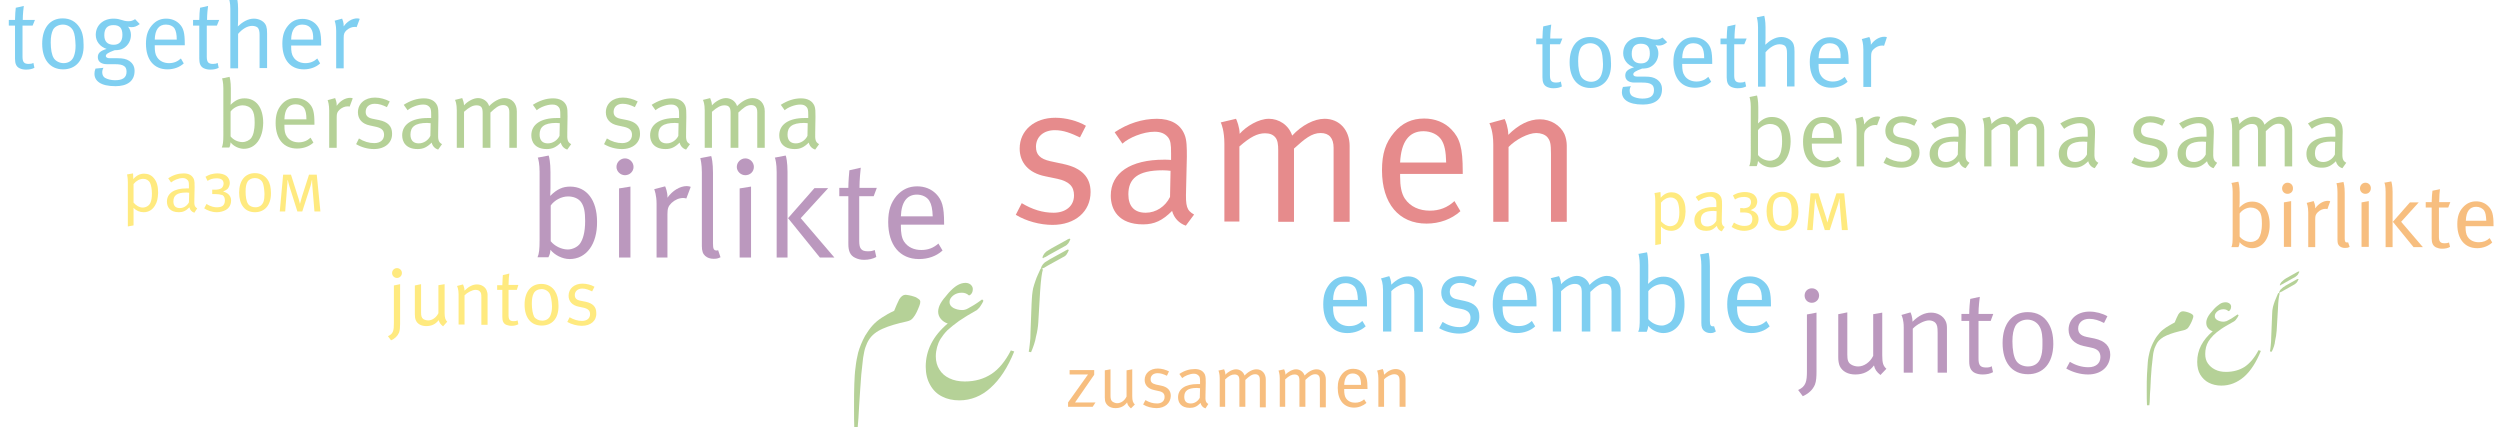 <svg xmlns="http://www.w3.org/2000/svg" xmlns:xlink="http://www.w3.org/1999/xlink" id="Layer_1" x="0px" y="0px" viewBox="0 0 966 165" style="enable-background:new 0 0 966 165;" xml:space="preserve"><style type="text/css">	.st0{opacity:0.5;}	.st1{fill:#FFD500;}	.st2{fill:#EF7D00;}	.st3{fill:#009FE3;}	.st4{fill:#6BA330;}	.st5{fill:#77327D;}	.st6{fill:#CD1719;}</style><g>	<g>		<g class="st0">			<g>				<g>					<path class="st1" d="M650.1,86.6c-1,1.7-2.5,2.6-4.4,2.6c-1.5,0-2.9-0.6-3.9-1.7v6.8l-2.2,0.4V77.7c0-1.9-0.3-2.9-0.3-3.1      l2.3-0.4c0,0.1,0.1,0.8,0.1,2.2c1.2-1.4,2.6-2.1,4.2-2.1c1.5,0,2.9,0.6,3.8,1.8c1.1,1.3,1.6,3.1,1.6,5.6      C651.2,84,650.9,85.3,650.1,86.6z M648.2,77.9c-0.5-1-1.5-1.6-2.6-1.6c-1.4,0-2.7,0.7-3.8,2v7.2c1.1,1.2,2.3,1.9,3.5,1.9      c1.3,0,2.5-0.7,3-1.8c0.4-0.9,0.6-2,0.6-3.6C648.9,80.3,648.6,78.7,648.2,77.9z"></path>					<path class="st1" d="M665.3,89.4c-1-0.3-1.7-1.1-1.9-2.1c-1.4,1.4-2.5,1.9-4.1,1.9c-3.5,0-4.6-2.1-4.6-4.1      c0-3.2,2.8-5.1,7.5-5.1c0.3,0,0.5,0,1,0v-1c0-1.3-0.1-1.8-0.5-2.2c-0.5-0.5-1-0.8-1.9-0.8c-1.6,0-3.6,0.9-4.5,1.7l-1.1-1.6      c1.9-1.3,3.9-1.9,6-1.9c2,0,3.3,0.8,3.9,2.2c0.3,0.8,0.3,1.9,0.3,3.1l-0.1,4.7c-0.1,2.3,0.1,2.9,1.1,3.5L665.3,89.4z       M662.1,81.5c-3.6,0-4.9,1.2-4.9,3.4c0,1.7,0.8,2.6,2.5,2.6c1.5,0,2.8-0.9,3.5-2.2l0.1-3.7C662.9,81.6,662.4,81.5,662.1,81.5z"></path>					<path class="st1" d="M673.4,80.5c0.8,0,1.9-0.2,2.4-0.6c0.4-0.3,0.8-1,0.8-1.8c0-0.8-0.4-1.3-0.7-1.5c-0.5-0.4-1.4-0.5-2-0.5      c-0.7,0-1.5,0.1-2.1,0.3c-0.5,0.2-1,0.4-1.4,0.7l-0.8-1.6c0.6-0.4,1.2-0.6,1.9-0.9c0.8-0.2,1.7-0.4,2.7-0.4      c1.3,0,2.5,0.3,3.4,0.9c0.9,0.7,1.4,1.7,1.4,2.8c0,0.7-0.3,1.5-0.7,2.1c-0.4,0.5-1.2,0.9-1.9,1.2c0.8,0.2,1.6,0.6,2.1,1.1      c0.5,0.5,1,1.2,1,2.4c0,2.1-1.3,3.2-2,3.6c-1,0.6-2.4,0.9-3.5,0.9c-2,0-3.7-0.7-4.9-1.5l0.9-1.7c1.8,1.2,3.3,1.3,4,1.3      c1.3,0,2-0.3,2.4-0.7c0.3-0.3,0.7-0.9,0.7-1.9c0-0.9-0.2-1.6-0.9-2.1c-0.7-0.4-1.5-0.5-2.3-0.5h-1.5v-1.7H673.4z"></path>					<path class="st1" d="M688.7,89.2c-3.9,0-6.1-2.9-6.1-7.6c0-4.6,2.3-7.5,6.1-7.5c2.4,0,3.9,1.1,4.9,2.5c0.9,1.3,1.3,3,1.3,5.3      C694.9,86.7,692.3,89.2,688.7,89.2z M691.6,77.8c-0.6-1.3-1.9-1.8-3-1.8c-1.3,0-2.4,0.6-2.9,1.5c-0.5,0.9-0.7,2-0.7,3.7      c0,2,0.3,3.8,0.9,4.7c0.5,0.9,1.7,1.4,2.9,1.4c1.5,0,2.6-0.8,3.1-2.1c0.3-0.9,0.4-1.7,0.4-3.1      C692.3,80.1,692.1,78.8,691.6,77.8z"></path>					<path class="st1" d="M702.6,74.6l2.6,8.2c0.2,0.6,0.7,2.1,0.9,3.2c0.1-0.5,0.6-2.3,0.8-2.9l2.7-8.4h3l1.4,14.2h-2.3l-0.8-9.7      c-0.1-0.7-0.1-2.2-0.1-2.4h-0.1c-0.1,0.8-0.4,1.8-0.5,2.2l-3.2,9.9h-1.9l-3.1-9.8c-0.2-0.6-0.5-1.9-0.6-2.3h-0.1      c0,1.4-0.1,1.7-0.1,1.8l-0.8,10.3h-2.1l1.3-14.2H702.6z"></path>				</g>				<g>					<path class="st2" d="M422.2,157.2h-9.5v-1.7l7.7-10.8h-7.1V143h9.5v1.8l-7.4,10.7h7.9L422.2,157.2z"></path>					<path class="st2" d="M437,157.8c-0.9-0.8-1.3-1.3-1.5-2.3c-1.1,1.5-2.6,2.2-4.5,2.2c-1.8,0-3.1-0.8-3.7-2      c-0.3-0.5-0.4-1.3-0.4-2.1v-10.5l2.2-0.4v10.2c0,1.3,0.2,1.9,0.9,2.4c0.5,0.3,1.1,0.5,1.7,0.5c1.4,0,2.9-1,3.6-2.6v-10.1      l2.2-0.4v10.4c0,1.8,0.3,2.5,1,3.2L437,157.8z"></path>					<path class="st2" d="M446.9,157.7c-1.8,0-3.8-0.5-5.2-1.4l0.9-1.7c1.5,0.9,2.9,1.3,4.5,1.3c1.7,0,2.9-0.9,2.9-2.5      c0-1.3-0.7-2-2.3-2.3l-1.8-0.4c-2.3-0.5-3.6-1.9-3.6-3.9c0-2.6,2.1-4.4,5.1-4.4c1.5,0,3.1,0.5,4.3,1.1l-0.8,1.7      c-1.3-0.6-2.3-1-3.6-1c-1.6,0-2.7,0.9-2.7,2.3c0,1.1,0.5,1.7,2.1,2.1l1.9,0.4c2.6,0.5,3.8,1.9,3.8,4      C452.3,155.8,450.1,157.7,446.9,157.7z"></path>					<path class="st2" d="M465.8,157.8c-1-0.3-1.7-1.1-1.9-2.1c-1.4,1.4-2.5,1.9-4.1,1.9c-3.5,0-4.6-2.1-4.6-4.1      c0-3.2,2.8-5.1,7.5-5.1c0.3,0,0.5,0,1,0v-1c0-1.3-0.1-1.8-0.5-2.2c-0.5-0.5-1-0.8-1.9-0.8c-1.6,0-3.6,0.9-4.5,1.7l-1.1-1.6      c1.9-1.3,3.9-1.9,6-1.9c2,0,3.3,0.8,3.9,2.2c0.3,0.8,0.3,1.9,0.3,3.1l-0.1,4.7c-0.1,2.3,0.1,2.9,1.1,3.5L465.8,157.8z       M462.5,149.9c-3.6,0-4.9,1.2-4.9,3.4c0,1.7,0.8,2.6,2.5,2.6c1.5,0,2.8-0.9,3.5-2.2l0.1-3.7C463.4,150,462.9,149.9,462.5,149.9      z"></path>					<path class="st2" d="M486.8,157.2v-10.5c0-1.4-0.6-2.1-1.8-2.1c-1.3,0-2.3,0.8-3.8,2.2v10.4h-2.3v-10.1c0-0.9-0.1-1.4-0.4-1.8      c-0.3-0.4-0.8-0.6-1.5-0.6c-1.1,0-2.1,0.5-3.6,1.9v10.6h-2.1v-11c0-1.8-0.4-2.8-0.5-3l2.2-0.5c0.1,0.2,0.5,1.2,0.5,2.1      c0.9-1.1,2.7-2.1,4.1-2.1c1.4,0,2.8,0.9,3.3,2.4c1.4-1.5,3.1-2.4,4.6-2.4c2.1,0,3.6,1.6,3.6,3.9v10.8H486.8z"></path>					<path class="st2" d="M510,157.2v-10.5c0-1.4-0.6-2.1-1.8-2.1c-1.3,0-2.3,0.8-3.8,2.2v10.4h-2.3v-10.1c0-0.9-0.1-1.4-0.4-1.8      c-0.3-0.4-0.8-0.6-1.5-0.6c-1.1,0-2.1,0.5-3.6,1.9v10.6h-2.1v-11c0-1.8-0.4-2.8-0.5-3l2.2-0.5c0.1,0.2,0.5,1.2,0.5,2.1      c0.9-1.1,2.7-2.1,4.1-2.1c1.4,0,2.8,0.9,3.3,2.4c1.4-1.5,3.1-2.4,4.6-2.4c2.1,0,3.6,1.6,3.6,3.9v10.8H510z"></path>					<path class="st2" d="M519.4,150.5v0.3c0,1.3,0.2,2.4,0.7,3.1c0.8,1.2,2.1,1.7,3.5,1.7c1.4,0,2.5-0.4,3.5-1.3l0.9,1.4      c-1.3,1.1-3,1.8-4.8,1.8c-3.9,0-6.3-2.9-6.3-7.6c0-2.4,0.5-3.9,1.7-5.4c1.1-1.3,2.5-2,4.3-2c1.5,0,2.9,0.5,3.9,1.5      c1.2,1.3,1.6,2.6,1.6,6v0.3H519.4z M525.3,145.6c-0.5-0.8-1.5-1.3-2.6-1.3c-2,0-3.2,1.5-3.3,4.4h6.5      C525.9,147.3,525.7,146.3,525.3,145.6z"></path>					<path class="st2" d="M540.8,157.2v-9.6c0-1.5-0.1-1.9-0.5-2.4c-0.3-0.4-0.9-0.6-1.6-0.6c-1.1,0-2.9,0.9-3.9,2v10.6h-2.2v-11      c0-1.8-0.4-2.8-0.5-3l2.2-0.6c0.1,0.2,0.5,1.2,0.5,2.2c1.5-1.5,3-2.2,4.5-2.2c1.5,0,2.9,0.8,3.5,2.1c0.2,0.5,0.3,1.1,0.3,1.7      v10.8H540.8z"></path>				</g>				<g>					<path class="st3" d="M515.1,118.3v0.5c0,2,0.3,3.5,1,4.6c1.2,1.8,3.1,2.6,5.2,2.6c2,0,3.7-0.6,5.1-2l1.3,2.1      c-1.9,1.7-4.4,2.6-7.1,2.6c-5.8,0-9.3-4.2-9.3-11.1c0-3.5,0.8-5.8,2.5-7.9c1.7-2,3.7-2.9,6.3-2.9c2.3,0,4.2,0.8,5.7,2.3      c1.8,1.8,2.4,3.8,2.4,8.8v0.5H515.1z M523.7,111.2c-0.7-1.1-2.2-1.8-3.8-1.8c-3,0-4.7,2.2-4.8,6.5h9.6      C524.6,113.6,524.3,112.2,523.7,111.2z"></path>					<path class="st3" d="M546.5,128.2v-14.2c0-2.2-0.2-2.8-0.8-3.5c-0.5-0.5-1.3-0.9-2.3-0.9c-1.7,0-4.3,1.3-5.8,2.9v15.6h-3.2      v-16.1c0-2.6-0.6-4.1-0.8-4.4l3.2-0.9c0.2,0.3,0.8,1.8,0.8,3.3c2.2-2.2,4.4-3.2,6.6-3.2c2.3,0,4.3,1.2,5.1,3.1      c0.3,0.8,0.5,1.6,0.5,2.4v15.9H546.5z"></path>					<path class="st3" d="M563.8,128.9c-2.6,0-5.5-0.8-7.7-2.1l1.3-2.4c2.1,1.3,4.3,2,6.6,2c2.6,0,4.2-1.4,4.2-3.6      c0-1.9-1.1-2.9-3.4-3.4l-2.6-0.5c-3.4-0.7-5.3-2.9-5.3-5.8c0-3.8,3.1-6.4,7.4-6.4c2.2,0,4.6,0.7,6.4,1.7l-1.2,2.4      c-1.8-0.9-3.4-1.5-5.3-1.5c-2.4,0-4,1.4-4,3.4c0,1.6,0.8,2.6,3,3l2.8,0.6c3.8,0.8,5.6,2.7,5.6,5.8      C571.8,126.1,568.6,128.9,563.8,128.9z"></path>					<path class="st3" d="M580.6,118.3v0.5c0,2,0.3,3.5,1,4.6c1.2,1.8,3.1,2.6,5.2,2.6c2,0,3.7-0.6,5.1-2l1.3,2.1      c-1.8,1.7-4.4,2.6-7.1,2.6c-5.8,0-9.3-4.2-9.3-11.1c0-3.5,0.8-5.8,2.5-7.9c1.7-2,3.7-2.9,6.3-2.9c2.3,0,4.2,0.8,5.7,2.3      c1.8,1.8,2.4,3.8,2.4,8.8v0.5H580.6z M589.2,111.2c-0.7-1.1-2.2-1.8-3.8-1.8c-3,0-4.7,2.2-4.8,6.5h9.6      C590.1,113.6,589.8,112.2,589.2,111.2z"></path>					<path class="st3" d="M622.7,128.2v-15.5c0-2-0.9-3.1-2.7-3.1c-1.9,0-3.4,1.2-5.5,3.2v15.3h-3.3v-14.9c0-1.3-0.1-2.1-0.6-2.7      c-0.5-0.6-1.2-0.8-2.1-0.8c-1.6,0-3.2,0.8-5.3,2.8v15.6H600V112c0-2.7-0.6-4.2-0.8-4.5l3.2-0.8c0.2,0.3,0.8,1.8,0.8,3.1      c1.4-1.6,4-3.2,6.1-3.2c2.1,0,4.1,1.3,4.9,3.5c2-2.1,4.6-3.5,6.7-3.5c3.1,0,5.3,2.4,5.3,5.7v15.8H622.7z"></path>					<path class="st3" d="M642.7,128.7c-2.2,0-4.6-1.2-5.8-2.8c-0.1,0.9-0.2,1.4-0.6,2.3h-3.3c0.5-1,0.6-2.4,0.6-5.2v-20.6      c0-2.4-0.4-4-0.5-4.3l3.3-0.6c0.1,0.3,0.5,2.1,0.5,5v4.9c0,0.9-0.1,2.1-0.1,2.3c2.1-2,3.8-2.8,6-2.8c5,0,8.1,4.1,8.1,10.6      C651,124.2,647.7,128.7,642.7,128.7z M646.2,111.6c-0.8-1.1-2.3-1.8-4-1.8c-2.1,0-4.1,1.2-5.3,2.7v10.8      c1.1,1.4,3.2,2.5,5.2,2.5c1.4,0,3-0.8,3.8-1.8c0.8-1.1,1.5-3.2,1.5-6.7C647.4,114.5,647,112.9,646.2,111.6z"></path>					<path class="st3" d="M660.9,128.7c-1,0-1.8-0.3-2.5-0.9c-0.7-0.6-1-1.5-1-3v-22.2c0-2.4-0.4-4-0.5-4.3l3.3-0.6      c0.1,0.3,0.5,2.1,0.5,5V124c0,1.6,0.3,2.1,1.2,2.1c0.1,0,0.3,0,0.4-0.1l0.7,2.1C662.1,128.6,661.8,128.7,660.9,128.7z"></path>					<path class="st3" d="M671.2,118.3v0.5c0,2,0.3,3.5,1,4.6c1.2,1.8,3.1,2.6,5.2,2.6c2,0,3.7-0.6,5.1-2l1.3,2.1      c-1.8,1.7-4.4,2.6-7.1,2.6c-5.8,0-9.3-4.2-9.3-11.1c0-3.5,0.8-5.8,2.5-7.9c1.7-2,3.7-2.9,6.3-2.9c2.3,0,4.2,0.8,5.7,2.3      c1.8,1.8,2.4,3.8,2.4,8.8v0.5H671.2z M679.8,111.2c-0.7-1.1-2.2-1.8-3.8-1.8c-3,0-4.7,2.2-4.8,6.5h9.6      C680.8,113.6,680.5,112.2,679.8,111.2z"></path>				</g>				<g>					<path class="st4" d="M330.1,165.5c-0.1-2-0.1-4.8-0.1-8.5c0-3.2,0-6,0.1-8.5c0.1-2.5,0.2-4.7,0.5-6.7c0.2-2,0.6-3.9,1-5.6      c0.6-2.1,1.5-4.3,2.7-6.5c0.9-1.5,1.9-2.9,2.9-4c1-1.1,2.2-2.1,3.6-3c1.4-0.9,2.9-1.8,4.7-2.6c0.7-1.8,1.4-3.3,2-4.5      c0.7-1.1,1.5-1.7,2.4-1.7c0.3,0,0.8,0.1,1.4,0.2c0.6,0.1,1.3,0.3,1.9,0.5c0.7,0.2,1.2,0.5,1.7,0.9c0.5,0.3,0.7,0.7,0.7,1.1      c0,0.4-0.1,1-0.4,1.7c-0.3,0.7-0.6,1.5-1,2.3c-0.4,0.8-0.8,1.5-1.3,2.1c-0.3,0.4-0.7,0.8-1.1,1c-0.4,0.2-0.9,0.4-1.4,0.5      c-3.7,0.8-6.8,1.7-9.3,2.8c-2.5,1.1-4.2,2.5-5.3,4.2c-0.6,0.9-1,1.9-1.4,3c-0.4,1.1-0.6,2.5-0.9,4.1c-0.2,1.6-0.4,3.8-0.7,6.4      c-0.3,3.6-0.5,7.4-0.8,11.6c-0.1,2-0.2,3.7-0.3,5.2c-0.1,1.5-0.2,2.8-0.3,3.8H330.1z"></path>					<path class="st4" d="M370.7,154.7c-2.5,0-4.8-0.5-6.7-1.5c-2-1-3.5-2.5-4.6-4.5c-1.1-1.9-1.7-4.3-1.7-7      c0-6.3,2.8-11.9,8.5-16.7c-1-0.3-1.9-0.9-2.6-1.7c-0.7-0.8-1.1-1.8-1.1-2.9c0-0.9,0.3-2,0.9-3.1c0.6-1.1,1.7-2.5,3.2-4.2      c1.1-1.2,2.2-2.2,3.2-2.8s2.1-1,3.2-1c0.8,0,1.5,0.2,2.1,0.7c0.5,0.5,0.8,1,0.8,1.7c0,1.1-0.4,1.9-1.2,2.4l-0.4,0      c-0.6-0.6-1.5-1-2.7-1c-1.3,0-2.4,0.4-3.3,1.1c-0.9,0.7-1.4,1.6-1.4,2.5c0,1,0.5,1.7,1.5,2.3c1,0.5,2.1,0.8,3.3,0.8      c0.3,0,0.7,0,1-0.1c0.4-0.1,0.8-0.2,1.3-0.5c0.5-0.3,1.2-0.7,2.1-1.2c0.9-0.5,2-1.3,3.4-2.3l0.5,0.5c-0.1,0.3-0.3,0.7-0.6,1.2      c-0.3,0.5-0.6,1-1,1.5c-0.4,0.4-0.7,0.7-0.9,0.9c-2.7,1.5-5,2.9-6.9,4.2c-1.8,1.3-3.3,2.5-4.5,3.6c-1.1,1.1-2,2.3-2.7,3.4      c-0.6,1-1,2-1.3,3.1c-0.3,1.1-0.5,2.3-0.5,3.6c0,2,0.5,3.7,1.4,5.1c0.9,1.5,2.2,2.6,3.9,3.4s3.6,1.2,5.9,1.2      c4,0,7.4-1,10.3-2.9c2.9-1.9,5.4-5,7.5-9.1l1.3,0.4c-2.5,6.2-5.6,10.9-9.2,14.1C379.3,153,375.2,154.7,370.7,154.7z"></path>					<path class="st4" d="M398.4,136.1l-0.9-0.2c0.1-0.6,0.3-1.6,0.4-2.9c0.2-1.3,0.3-3,0.3-5l0.4-10.5c0.1-1.3,0.1-2.4,0.2-3.3      s0.2-1.9,0.4-2.8c0.2-0.9,0.6-2,1-3.2s1.1-2.6,1.9-4.4l0.9,0.3c-0.4,1.1-0.8,3.9-1.1,8.5l-0.7,11.9c-0.1,1.8-0.4,3.7-0.9,5.6      C400,132,399.3,134,398.4,136.1z"></path>					<path class="st4" d="M402.5,104l-0.3-0.2c0.1-0.6,0.4-1.2,0.8-1.7c0.4-0.5,0.9-0.9,1.5-1.2c0.5-0.3,1-0.6,1.3-0.8l5.8-3.2      c0.2-0.1,0.4-0.3,0.6-0.3c0.2-0.1,0.3-0.2,0.4-0.2l0.4,0.2c-0.2,0.6-0.5,1.1-0.8,1.6s-0.8,0.9-1.5,1.2l-5.8,3.2      c-0.7,0.4-1.2,0.7-1.5,0.9C402.9,103.6,402.7,103.8,402.5,104z M403.1,99.8l-0.3-0.2c0.1-0.6,0.4-1.2,0.8-1.7      c0.4-0.5,0.9-0.9,1.5-1.2c0.5-0.3,1-0.6,1.3-0.8l5.8-3.2c0.2-0.1,0.4-0.3,0.6-0.3c0.2-0.1,0.3-0.2,0.4-0.2l0.4,0.2      c-0.2,0.6-0.5,1.1-0.8,1.6c-0.3,0.4-0.8,0.9-1.5,1.2l-5.8,3.2c-0.7,0.4-1.2,0.7-1.5,0.9C403.5,99.4,403.2,99.6,403.1,99.8z"></path>				</g>				<g>					<path class="st5" d="M701.3,148.6c-0.9,2.1-2.5,3.5-4.7,4.5l-1.8-2.4c3.1-1.4,3.4-3.5,3.4-7.4v-21.8l3.7-0.7v22.8      C701.9,145.5,701.8,147.3,701.3,148.6z M700.1,117c-1.6,0-2.8-1.2-2.8-2.8s1.2-2.8,2.8-2.8c1.6,0,2.8,1.2,2.8,2.8      S701.6,117,700.1,117z"></path>					<path class="st5" d="M726.6,144.9c-1.5-1.2-2.1-2.1-2.5-3.7c-1.7,2.3-4.1,3.5-7.2,3.5c-2.9,0-5-1.2-6-3.2      c-0.4-0.9-0.6-2.1-0.6-3.4v-16.7l3.5-0.7v16.3c0,2.1,0.3,3.1,1.4,3.8c0.7,0.5,1.8,0.8,2.8,0.8c2.2,0,4.6-1.6,5.8-4.1v-16.1      l3.5-0.6v16.6c0,2.9,0.4,4,1.6,5.1L726.6,144.9z"></path>					<path class="st5" d="M748.7,144v-15.4c0-2.4-0.2-3-0.8-3.8c-0.5-0.6-1.5-1-2.5-1c-1.8,0-4.7,1.5-6.3,3.2V144h-3.5v-17.5      c0-2.9-0.7-4.5-0.9-4.8l3.5-1c0.2,0.3,0.8,1.9,0.8,3.6c2.4-2.4,4.7-3.5,7.2-3.5c2.5,0,4.7,1.3,5.6,3.3c0.4,0.8,0.5,1.7,0.5,2.6      V144H748.7z"></path>					<path class="st5" d="M769.2,124h-4.7v14.6c0,2.5,0.7,3.4,2.9,3.4c1,0,1.6-0.1,2.2-0.5l0.5,2.3c-1.1,0.6-2.4,0.9-4,0.9      c-1.2,0-2.1-0.2-3-0.6c-1.6-0.8-2.2-2.2-2.2-4.5V124h-3v-2.7h3c0-2,0.3-5,0.4-5.8l3.7-0.8c-0.1,0.7-0.5,3.9-0.5,6.6h5.7      L769.2,124z"></path>					<path class="st5" d="M783.6,144.6c-6.3,0-9.8-4.6-9.8-12.1c0-7.4,3.7-11.9,9.7-11.9c3.8,0,6.3,1.7,7.8,4      c1.4,2.1,2.1,4.7,2.1,8.4C793.3,140.6,789.3,144.6,783.6,144.6z M788.2,126.4c-1-2-3-2.9-4.8-2.9c-2,0-3.9,1-4.7,2.5      c-0.7,1.4-1.1,3.2-1.1,5.9c0,3.2,0.5,6,1.4,7.4c0.8,1.4,2.6,2.3,4.6,2.3c2.4,0,4.2-1.2,4.9-3.4c0.5-1.4,0.7-2.7,0.7-4.9      C789.3,130.1,789,127.9,788.2,126.4z"></path>					<path class="st5" d="M806.8,144.7c-2.9,0-6-0.9-8.4-2.3l1.4-2.6c2.3,1.4,4.7,2.1,7.2,2.1c2.8,0,4.6-1.5,4.6-3.9      c0-2.1-1.1-3.2-3.7-3.7l-2.8-0.6c-3.7-0.8-5.8-3.1-5.8-6.3c0-4.1,3.3-7,8.1-7c2.4,0,5,0.7,6.9,1.8l-1.3,2.6      c-2-1-3.7-1.6-5.7-1.6c-2.6,0-4.3,1.5-4.3,3.7c0,1.7,0.9,2.8,3.3,3.3l3,0.6c4.1,0.9,6.1,3,6.1,6.3      C815.3,141.7,811.9,144.7,806.8,144.7z"></path>				</g>				<g>					<path class="st5" d="M220.1,100.1c-2.8,0-5.9-1.6-7.4-3.6c-0.1,1.1-0.2,1.8-0.8,2.9h-4.2c0.6-1.3,0.8-3.1,0.8-6.7V66.4      c0-3.1-0.5-5.1-0.7-5.5l4.2-0.8c0.2,0.4,0.7,2.7,0.7,6.4v6.2c0,1.2-0.1,2.6-0.1,3c2.6-2.6,4.8-3.6,7.7-3.6      c6.4,0,10.4,5.2,10.4,13.6C230.8,94.3,226.6,100.1,220.1,100.1z M224.6,78.2c-1-1.5-3-2.3-5.1-2.3c-2.6,0-5.3,1.5-6.7,3.5v13.8      c1.4,1.8,4.1,3.2,6.6,3.2c1.8,0,3.9-1,4.8-2.4c1-1.5,1.9-4.1,1.9-8.6C226.1,81.9,225.7,79.8,224.6,78.2z"></path>					<path class="st5" d="M241.5,67.7c-1.8,0-3.3-1.5-3.3-3.2c0-1.8,1.5-3.3,3.3-3.3s3.3,1.5,3.3,3.3S243.3,67.7,241.5,67.7z       M239.2,99.5V72.8l4.4-0.7v27.4H239.2z"></path>					<path class="st5" d="M265.2,76.7c-0.3-0.1-0.8-0.2-1.2-0.2c-1.6,0-3.2,0.7-4.5,1.9c-1.2,1.2-1.6,2-1.6,4.3v16.8h-4.2V78.8      c0-3.5-0.8-5.3-0.9-5.7l4.2-1.1c0.2,0.4,1,2.4,0.9,4.4c1.9-2.7,4.8-4.5,7.5-4.5c0.6,0,1.3,0.2,1.5,0.3L265.2,76.7z"></path>					<path class="st5" d="M275.7,100c-1.3,0-2.4-0.4-3.2-1.1c-0.9-0.8-1.3-1.9-1.3-3.8V66.6c0-3.1-0.5-5.1-0.6-5.5l4.2-0.8      c0.2,0.4,0.7,2.7,0.7,6.4v27.4c0,2.1,0.3,2.7,1.5,2.7c0.1,0,0.3-0.1,0.5-0.1l0.9,2.7C277.4,99.9,276.9,100,275.7,100z"></path>					<path class="st5" d="M288,67.7c-1.8,0-3.3-1.5-3.3-3.2c0-1.8,1.5-3.3,3.3-3.3s3.3,1.5,3.3,3.3S289.9,67.7,288,67.7z       M285.8,99.5V72.8l4.4-0.7v27.4H285.8z"></path>					<path class="st5" d="M300.1,99.5V66.4c0-3.1-0.5-5.1-0.7-5.5l4.2-0.8c0.2,0.4,0.7,2.7,0.7,6.4v33H300.1z M316.8,99.5      l-12.3-15.2l10.2-11.6h5.3l-10.6,11.6l13,15.2H316.8z"></path>					<path class="st5" d="M337.6,75.8H332v17.3c0,3,0.8,4,3.4,4c1.2,0,1.9-0.2,2.6-0.5l0.6,2.7c-1.3,0.7-2.9,1.1-4.7,1.1      c-1.4,0-2.5-0.3-3.5-0.8c-1.9-0.9-2.6-2.6-2.6-5.3V75.8h-3.5v-3.2h3.5c0-2.3,0.3-5.9,0.4-6.8l4.4-1c-0.1,0.9-0.5,4.6-0.5,7.8      h6.7L337.6,75.8z"></path>					<path class="st5" d="M348.1,86.8v0.6c0,2.5,0.3,4.5,1.2,5.9c1.5,2.3,4,3.3,6.7,3.3c2.6,0,4.7-0.8,6.6-2.5l1.6,2.7      c-2.4,2.2-5.6,3.3-9.1,3.3c-7.4,0-11.9-5.4-11.9-14.3c0-4.5,1-7.4,3.2-10.1c2.2-2.5,4.8-3.7,8-3.7c2.9,0,5.4,1,7.3,2.9      c2.3,2.4,3.1,4.9,3.1,11.3v0.6H348.1z M359.1,77.6c-0.9-1.5-2.8-2.4-4.8-2.4c-3.8,0-6,2.8-6.2,8.4h12.3      C360.3,80.7,359.9,78.9,359.1,77.6z"></path>				</g>				<g>					<path class="st4" d="M684.4,64.7c-1.9,0-4.1-1.1-5.1-2.5c-0.1,0.8-0.2,1.3-0.5,2h-2.9c0.4-0.9,0.6-2.1,0.6-4.6V41.3      c0-2.2-0.4-3.6-0.5-3.8l2.9-0.6c0.1,0.3,0.5,1.9,0.5,4.4v4.3c0,0.8-0.1,1.8-0.1,2.1c1.8-1.8,3.4-2.5,5.4-2.5      c4.5,0,7.2,3.6,7.2,9.5C691.8,60.7,688.9,64.7,684.4,64.7z M687.5,49.5c-0.7-1-2.1-1.6-3.5-1.6c-1.8,0-3.7,1-4.7,2.4v9.6      c1,1.3,2.8,2.2,4.6,2.2c1.3,0,2.7-0.7,3.4-1.6c0.7-1,1.3-2.8,1.3-6C688.6,52,688.3,50.6,687.5,49.5z"></path>					<path class="st4" d="M700.1,55.4v0.5c0,1.8,0.2,3.1,0.9,4.1c1,1.6,2.8,2.3,4.6,2.3c1.8,0,3.3-0.6,4.6-1.8l1.1,1.9      c-1.6,1.5-3.9,2.3-6.3,2.3c-5.2,0-8.3-3.7-8.3-9.9c0-3.1,0.7-5.2,2.2-7c1.5-1.8,3.3-2.6,5.6-2.6c2,0,3.8,0.7,5.1,2      c1.6,1.6,2.1,3.4,2.1,7.9v0.4H700.1z M707.8,49.1c-0.6-1-1.9-1.6-3.4-1.6c-2.7,0-4.2,1.9-4.3,5.8h8.5      C708.6,51.2,708.3,50,707.8,49.1z"></path>					<path class="st4" d="M725.3,48.4c-0.2-0.1-0.5-0.1-0.8-0.1c-1.1,0-2.2,0.5-3.1,1.3c-0.9,0.9-1.1,1.4-1.1,3v11.7h-2.9V49.9      c0-2.4-0.5-3.7-0.6-4l2.9-0.8c0.1,0.3,0.7,1.6,0.6,3c1.3-1.9,3.3-3.1,5.2-3.1c0.4,0,0.9,0.1,1,0.2L725.3,48.4z"></path>					<path class="st4" d="M734.7,64.8c-2.4,0-4.9-0.7-6.9-1.9l1.1-2.2c1.9,1.2,3.9,1.8,5.9,1.8c2.3,0,3.8-1.2,3.8-3.2      c0-1.7-0.9-2.6-3.1-3.1l-2.3-0.5c-3.1-0.6-4.7-2.5-4.7-5.1c0-3.4,2.7-5.7,6.6-5.7c1.9,0,4.1,0.6,5.7,1.5l-1.1,2.2      c-1.6-0.8-3-1.3-4.7-1.3c-2.1,0-3.5,1.2-3.5,3.1c0,1.4,0.7,2.3,2.7,2.7l2.5,0.5c3.4,0.7,5,2.4,5,5.2      C741.8,62.4,738.9,64.8,734.7,64.8z"></path>					<path class="st4" d="M759.5,65c-1.3-0.4-2.2-1.4-2.5-2.7c-1.8,1.8-3.3,2.5-5.4,2.5c-4.6,0-6-2.8-6-5.3c0-4.2,3.6-6.7,9.9-6.7      c0.4,0,0.7,0,1.3,0v-1.3c0-1.6-0.1-2.3-0.6-2.9c-0.6-0.7-1.3-1-2.5-1c-2.1,0-4.8,1.1-6,2.2l-1.5-2.1c2.5-1.6,5.1-2.5,7.8-2.5      c2.6,0,4.4,1,5.2,2.9c0.4,1,0.5,2.4,0.4,4.1l-0.1,6.1c-0.1,3,0.1,3.8,1.5,4.6L759.5,65z M755.2,54.7c-4.7,0-6.4,1.6-6.4,4.5      c0,2.2,1.1,3.4,3.2,3.4c1.9,0,3.7-1.2,4.5-2.9l0.1-4.9C756.3,54.8,755.6,54.7,755.2,54.7z"></path>					<path class="st4" d="M787,64.3V50.5c0-1.8-0.8-2.7-2.4-2.7c-1.7,0-3,1.1-4.9,2.9v13.6h-3V51c0-1.1-0.1-1.9-0.5-2.4      c-0.5-0.5-1-0.7-1.9-0.7c-1.4,0-2.8,0.7-4.8,2.5v13.9h-2.8V49.8c0-2.4-0.5-3.7-0.7-4l2.8-0.7c0.2,0.3,0.7,1.6,0.7,2.8      c1.2-1.4,3.5-2.8,5.4-2.8c1.8,0,3.7,1.1,4.3,3.1c1.8-1.9,4.1-3.1,6-3.1c2.8,0,4.7,2.1,4.7,5.1v14.1H787z"></path>					<path class="st4" d="M809.4,65c-1.3-0.4-2.2-1.4-2.5-2.7c-1.8,1.8-3.3,2.5-5.4,2.5c-4.6,0-6-2.8-6-5.3c0-4.2,3.6-6.7,9.9-6.7      c0.4,0,0.7,0,1.3,0v-1.3c0-1.6-0.1-2.3-0.6-2.9c-0.6-0.7-1.3-1-2.5-1c-2.1,0-4.8,1.1-6,2.2l-1.5-2.1c2.5-1.6,5.1-2.5,7.8-2.5      c2.6,0,4.4,1,5.2,2.9c0.4,1,0.5,2.4,0.4,4.1l-0.2,6.1c-0.1,3,0.1,3.8,1.5,4.6L809.4,65z M805.1,54.7c-4.7,0-6.4,1.6-6.4,4.5      c0,2.2,1.1,3.4,3.2,3.4c1.9,0,3.7-1.2,4.5-2.9l0.1-4.9C806.2,54.8,805.5,54.7,805.1,54.7z"></path>					<path class="st4" d="M830.5,64.8c-2.4,0-4.9-0.7-6.9-1.9l1.1-2.2c1.9,1.2,3.9,1.8,5.9,1.8c2.3,0,3.8-1.2,3.8-3.2      c0-1.7-0.9-2.6-3.1-3.1l-2.3-0.5c-3.1-0.6-4.7-2.5-4.7-5.1c0-3.4,2.7-5.7,6.6-5.7c1.9,0,4.1,0.6,5.7,1.5l-1.1,2.2      c-1.6-0.8-3-1.3-4.7-1.3c-2.1,0-3.5,1.2-3.5,3.1c0,1.4,0.7,2.3,2.7,2.7l2.5,0.5c3.4,0.7,5,2.4,5,5.2      C837.6,62.4,834.7,64.8,830.5,64.8z"></path>					<path class="st4" d="M855.3,65c-1.3-0.4-2.2-1.4-2.5-2.7c-1.8,1.8-3.3,2.5-5.4,2.5c-4.6,0-6-2.8-6-5.3c0-4.2,3.6-6.7,9.9-6.7      c0.4,0,0.7,0,1.3,0v-1.3c0-1.6-0.1-2.3-0.6-2.9c-0.6-0.7-1.3-1-2.5-1c-2.1,0-4.8,1.1-6,2.2l-1.5-2.1c2.5-1.6,5.1-2.5,7.8-2.5      c2.6,0,4.4,1,5.2,2.9c0.4,1,0.5,2.4,0.4,4.1l-0.2,6.1c-0.1,3,0.1,3.8,1.5,4.6L855.3,65z M851,54.7c-4.7,0-6.4,1.6-6.4,4.5      c0,2.2,1.1,3.4,3.2,3.4c1.9,0,3.7-1.2,4.5-2.9l0.1-4.9C852.1,54.8,851.4,54.7,851,54.7z"></path>					<path class="st4" d="M882.8,64.3V50.5c0-1.8-0.8-2.7-2.4-2.7c-1.7,0-3,1.1-4.9,2.9v13.6h-3V51c0-1.1-0.1-1.9-0.5-2.4      c-0.4-0.5-1-0.7-1.9-0.7c-1.4,0-2.8,0.7-4.8,2.5v13.9h-2.8V49.8c0-2.4-0.5-3.7-0.7-4l2.8-0.7c0.2,0.3,0.7,1.6,0.7,2.8      c1.2-1.4,3.5-2.8,5.4-2.8c1.8,0,3.7,1.1,4.3,3.1c1.8-1.9,4.1-3.1,6-3.1c2.8,0,4.7,2.1,4.7,5.1v14.1H882.8z"></path>					<path class="st4" d="M905.1,65c-1.3-0.4-2.2-1.4-2.5-2.7c-1.8,1.8-3.3,2.5-5.4,2.5c-4.6,0-6-2.8-6-5.3c0-4.2,3.6-6.7,9.9-6.7      c0.4,0,0.7,0,1.3,0v-1.3c0-1.6-0.1-2.3-0.6-2.9c-0.6-0.7-1.3-1-2.5-1c-2.1,0-4.8,1.1-6,2.2l-1.5-2.1c2.5-1.6,5.1-2.5,7.8-2.5      c2.6,0,4.4,1,5.2,2.9c0.4,1,0.5,2.4,0.4,4.1l-0.1,6.1c-0.1,3,0.1,3.8,1.5,4.6L905.1,65z M900.9,54.7c-4.7,0-6.4,1.6-6.4,4.5      c0,2.2,1.1,3.4,3.2,3.4c1.9,0,3.7-1.2,4.5-2.9l0.1-4.9C902,54.8,901.3,54.7,900.9,54.7z"></path>				</g>				<g>					<path class="st6" d="M406.7,86.9c-4.9,0-10.3-1.5-14.2-3.9l2.3-4.5c4,2.4,8,3.7,12.3,3.7c4.7,0,7.9-2.6,7.9-6.7      c0-3.5-1.9-5.4-6.4-6.4l-4.8-1c-6.4-1.3-9.8-5.3-9.8-10.7c0-7,5.7-11.9,13.8-11.9c4,0,8.6,1.2,11.8,3.1l-2.3,4.5      c-3.4-1.6-6.3-2.8-9.7-2.8c-4.4,0-7.3,2.6-7.3,6.4c0,3,1.5,4.7,5.6,5.6l5.1,1.1c7,1.5,10.4,5.1,10.4,10.8      C421.4,81.7,415.5,86.9,406.7,86.9z"></path>					<path class="st6" d="M458.2,87.2c-2.6-0.9-4.6-3-5.3-5.7c-3.7,3.7-6.8,5.2-11.2,5.2c-9.6,0-12.5-5.8-12.5-11.1      c0-8.8,7.6-13.9,20.6-13.9c0.9,0,1.5,0,2.7,0.1v-2.7c0-3.4-0.2-4.8-1.2-6.1c-1.2-1.4-2.8-2.1-5.2-2.1c-4.4,0-9.9,2.3-12.4,4.6      l-3-4.4c5.1-3.4,10.7-5.2,16.3-5.2c5.4,0,9.1,2.1,10.7,6.1c0.9,2.1,0.9,5.1,0.9,8.6l-0.3,12.8c-0.2,6.3,0.2,7.9,3.1,9.5      L458.2,87.2z M449.3,65.8c-9.8,0-13.3,3.3-13.3,9.3c0,4.6,2.3,7.1,6.7,7.1c4,0,7.6-2.4,9.4-6.1l0.2-10.1      C451.6,65.9,450.2,65.8,449.3,65.8z"></path>					<path class="st6" d="M515.3,85.7V57.1c0-3.7-1.7-5.7-5-5.7c-3.5,0-6.2,2.3-10.3,6v28.3h-6.1V58.1c0-2.3-0.2-3.9-1.1-5      c-0.9-1.1-2.2-1.6-4-1.6c-3,0-5.8,1.5-9.9,5.1v29h-5.8v-30c0-5-1.1-7.7-1.4-8.3l5.9-1.4c0.3,0.6,1.4,3.3,1.4,5.8      c2.6-2.9,7.3-5.8,11.3-5.8c3.8,0,7.6,2.3,9,6.5c3.7-4,8.5-6.5,12.5-6.5c5.8,0,9.7,4.4,9.7,10.5v29.3H515.3z"></path>					<path class="st6" d="M541,67.3v0.9c0,3.7,0.5,6.5,1.8,8.5c2.2,3.3,5.8,4.7,9.7,4.7c3.7,0,6.8-1.2,9.5-3.7l2.3,3.9      c-3.4,3.1-8.1,4.8-13.1,4.8c-10.7,0-17.2-7.8-17.2-20.6c0-6.5,1.4-10.7,4.7-14.6c3.1-3.7,6.9-5.4,11.6-5.4      c4.2,0,7.9,1.5,10.5,4.2c3.3,3.4,4.4,7.1,4.4,16.3v0.9H541z M557,54.1c-1.3-2.1-4-3.4-7-3.4c-5.5,0-8.6,4-9,12.1h17.8      C558.7,58.5,558.2,56,557,54.1z"></path>					<path class="st6" d="M599.3,85.7V59.5c0-4.1-0.3-5.1-1.4-6.5c-0.9-1-2.5-1.6-4.3-1.6c-3.1,0-7.9,2.5-10.7,5.4v28.9h-5.9V55.8      c0-4.9-1.2-7.6-1.5-8.2l5.9-1.6c0.3,0.5,1.4,3.3,1.4,6.1c4-4,8.1-6,12.2-6c4.2,0,7.9,2.3,9.5,5.7c0.6,1.4,0.9,3,0.9,4.5v29.4      H599.3z"></path>				</g>				<g>					<path class="st3" d="M602.8,17.1h-3.9v12c0,2.1,0.6,2.8,2.4,2.8c0.8,0,1.3-0.1,1.8-0.4l0.4,1.9c-0.9,0.5-2,0.7-3.3,0.7      c-1,0-1.7-0.2-2.4-0.5c-1.3-0.6-1.8-1.8-1.8-3.7V17.1h-2.4v-2.2h2.4c0-1.6,0.2-4.1,0.3-4.7l3.1-0.7c-0.1,0.6-0.4,3.2-0.4,5.4      h4.7L602.8,17.1z"></path>					<path class="st3" d="M614.6,34c-5.1,0-8.1-3.8-8.1-9.9c0-6.1,3-9.8,7.9-9.8c3.1,0,5.1,1.4,6.4,3.3c1.2,1.7,1.7,3.9,1.7,6.9      C622.7,30.7,619.3,34,614.6,34z M618.5,19.1c-0.8-1.6-2.4-2.4-4-2.4c-1.6,0-3.2,0.8-3.8,2c-0.6,1.2-0.9,2.7-0.9,4.9      c0,2.6,0.4,4.9,1.2,6.1c0.7,1.1,2.2,1.9,3.8,1.9c1.9,0,3.4-1,4-2.8c0.4-1.2,0.6-2.2,0.6-4C619.3,22.1,619.1,20.3,618.5,19.1z"></path>					<path class="st3" d="M641,17.6c-0.5,0-0.9-0.1-1.3-0.2c0.7,0.9,1.1,2,1.1,3.2c0,2.1-1,4-2.8,5.1c-0.9,0.6-2.1,0.8-3.5,0.8      c-2.5,0.9-3.4,1.5-3.4,2.2c0,0.6,0.6,0.9,1.5,0.9h3c2.2,0,3.4,0.3,4.5,1c1.5,1,2.1,2.3,2.1,3.9c0,4-2.9,5.9-7.4,5.9      c-5.8,0-8.1-2.1-8.1-4.8c0-0.7,0.1-1.2,0.4-2l3.1-0.3c-0.3,0.4-0.5,1.1-0.5,1.7c0,1,0.4,1.8,1.1,2.2c0.9,0.5,2.3,0.9,3.8,0.9      c2.9,0,4.5-0.9,4.5-3.3c0-1-0.3-1.8-1-2.2c-0.7-0.5-1.8-0.7-3.7-0.7c-0.7,0-2.3,0-2.9,0c-2.2,0-3.5-1-3.5-2.7      c0-1.5,0.8-2.4,3.4-3.2c-2.5-0.8-4.2-2.9-4.2-5.4c0-3.7,2.8-6.3,6.9-6.3c2.8,0,3.4,1,5.7,1c1,0,1.7-0.2,2.6-0.8l1.8,1.8      C643,17.3,642.1,17.6,641,17.6z M634,16.9c-2.3,0-3.5,1.3-3.5,3.9c0,2.4,1.2,3.7,3.6,3.7c2.2,0,3.4-1.3,3.4-3.8      C637.5,18.1,636.5,16.9,634,16.9z"></path>					<path class="st3" d="M650,24.7v0.4c0,1.8,0.2,3.1,0.9,4.1c1,1.6,2.8,2.3,4.6,2.3c1.8,0,3.3-0.6,4.6-1.8l1.1,1.9      c-1.6,1.5-3.9,2.3-6.3,2.3c-5.2,0-8.3-3.7-8.3-9.9c0-3.1,0.7-5.2,2.2-7c1.5-1.8,3.3-2.6,5.6-2.6c2,0,3.8,0.7,5.1,2      c1.6,1.6,2.1,3.4,2.1,7.9v0.4H650z M657.7,18.3c-0.6-1-1.9-1.6-3.4-1.6c-2.7,0-4.2,1.9-4.3,5.8h8.5      C658.5,20.4,658.2,19.2,657.7,18.3z"></path>					<path class="st3" d="M674,17.1h-3.9v12c0,2.1,0.6,2.8,2.4,2.8c0.8,0,1.3-0.1,1.8-0.4l0.4,1.9c-0.9,0.5-2,0.7-3.3,0.7      c-1,0-1.7-0.2-2.4-0.5c-1.3-0.6-1.8-1.8-1.8-3.7V17.1h-2.4v-2.2h2.4c0-1.6,0.2-4.1,0.3-4.7l3.1-0.7c-0.1,0.6-0.4,3.2-0.4,5.4      h4.7L674,17.1z"></path>					<path class="st3" d="M690.5,33.5V20.6c0-1.4-0.2-2.2-0.7-2.8c-0.4-0.4-1.2-0.7-2.2-0.7c-1.8,0-3.8,1.2-5.4,3.1v13.3h-2.9v-23      c0-2.2-0.4-3.6-0.5-3.8l2.9-0.6c0.1,0.3,0.5,1.9,0.5,4.4v4.3c0,1-0.1,2.3-0.1,2.5c1.7-1.6,3.8-3,6.2-3c2.2,0,4.3,1.2,4.8,3      c0.2,0.7,0.3,1.3,0.3,2.7v13.4H690.5z"></path>					<path class="st3" d="M702.7,24.7v0.4c0,1.8,0.2,3.1,0.9,4.1c1,1.6,2.8,2.3,4.6,2.3c1.8,0,3.3-0.6,4.6-1.8l1.1,1.9      c-1.6,1.5-3.9,2.3-6.3,2.3c-5.2,0-8.3-3.7-8.3-9.9c0-3.1,0.7-5.2,2.2-7c1.5-1.8,3.3-2.6,5.6-2.6c2,0,3.8,0.7,5.1,2      c1.6,1.6,2.1,3.4,2.1,7.9v0.4H702.7z M710.4,18.3c-0.6-1-1.9-1.6-3.4-1.6c-2.7,0-4.2,1.9-4.3,5.8h8.5      C711.3,20.4,711,19.2,710.4,18.3z"></path>					<path class="st3" d="M728,17.7c-0.2-0.1-0.5-0.1-0.8-0.1c-1.1,0-2.2,0.5-3.1,1.3s-1.1,1.4-1.1,3v11.7H720V19.1      c0-2.4-0.5-3.7-0.6-4l2.9-0.8c0.2,0.3,0.7,1.6,0.6,3c1.3-1.9,3.3-3.1,5.2-3.1c0.5,0,0.9,0.1,1,0.2L728,17.7z"></path>				</g>				<g>					<path class="st1" d="M59.9,79.4c-1,1.7-2.5,2.6-4.4,2.6c-1.5,0-2.9-0.6-3.9-1.7v6.8l-2.2,0.4V70.5c0-1.9-0.3-2.9-0.3-3.1      l2.3-0.4c0,0.1,0.1,0.8,0.1,2.2c1.2-1.4,2.6-2.1,4.2-2.1c1.5,0,2.9,0.6,3.8,1.8c1.1,1.3,1.6,3.1,1.6,5.6      C61,76.8,60.7,78.1,59.9,79.4z M58,70.7c-0.5-1-1.5-1.6-2.6-1.6c-1.4,0-2.7,0.7-3.8,2v7.2c1.1,1.2,2.3,1.9,3.5,1.9      c1.3,0,2.5-0.7,3-1.8c0.4-0.9,0.6-2,0.6-3.6C58.7,73.1,58.4,71.6,58,70.7z"></path>					<path class="st1" d="M75.1,82.2c-1-0.3-1.7-1.1-1.9-2.1c-1.4,1.4-2.5,1.9-4.1,1.9c-3.5,0-4.6-2.1-4.6-4.1      c0-3.2,2.8-5.1,7.5-5.1c0.3,0,0.5,0,1,0v-1c0-1.3-0.1-1.8-0.5-2.2c-0.5-0.5-1-0.8-1.9-0.8c-1.6,0-3.6,0.9-4.5,1.7L65,68.9      c1.9-1.3,3.9-1.9,6-1.9c2,0,3.3,0.8,3.9,2.2c0.3,0.8,0.3,1.9,0.3,3.1l-0.1,4.7c-0.1,2.3,0.1,2.9,1.1,3.5L75.1,82.2z M71.9,74.4      c-3.6,0-4.9,1.2-4.9,3.4c0,1.7,0.8,2.6,2.5,2.6c1.5,0,2.8-0.9,3.5-2.2l0.1-3.7C72.7,74.4,72.2,74.4,71.9,74.4z"></path>					<path class="st1" d="M83.2,73.3c0.8,0,1.9-0.2,2.4-0.6c0.4-0.3,0.8-1,0.8-1.8c0-0.8-0.4-1.3-0.7-1.5c-0.5-0.4-1.4-0.5-2-0.5      c-0.7,0-1.5,0.1-2.1,0.3c-0.5,0.2-1,0.4-1.4,0.7l-0.8-1.6c0.6-0.4,1.2-0.6,1.9-0.9c0.8-0.2,1.7-0.4,2.7-0.4      c1.3,0,2.5,0.3,3.4,0.9c0.9,0.7,1.4,1.7,1.4,2.8c0,0.7-0.3,1.5-0.7,2.1c-0.4,0.5-1.2,0.9-1.9,1.2c0.8,0.2,1.6,0.6,2.1,1.1      c0.5,0.5,1,1.2,1,2.4c0,2.1-1.3,3.2-2,3.6c-1,0.6-2.4,0.9-3.5,0.9c-2,0-3.7-0.7-4.9-1.5l0.9-1.7c1.8,1.2,3.3,1.3,4,1.3      c1.3,0,2-0.3,2.4-0.7c0.3-0.3,0.7-0.9,0.7-1.9c0-0.9-0.2-1.6-0.9-2.1C85,75.1,84.2,75,83.4,75H82v-1.7H83.2z"></path>					<path class="st1" d="M98.5,82c-3.9,0-6.1-2.9-6.1-7.6c0-4.6,2.3-7.5,6.1-7.5c2.4,0,3.9,1.1,4.9,2.5c0.9,1.3,1.3,3,1.3,5.3      C104.7,79.5,102.1,82,98.5,82z M101.5,70.6c-0.6-1.3-1.9-1.8-3-1.8c-1.3,0-2.4,0.6-2.9,1.5c-0.5,0.9-0.7,2-0.7,3.7      c0,2,0.3,3.8,0.9,4.7c0.5,0.9,1.7,1.4,2.9,1.4c1.5,0,2.6-0.8,3.1-2.1c0.3-0.9,0.4-1.7,0.4-3.1      C102.1,72.9,101.9,71.6,101.5,70.6z"></path>					<path class="st1" d="M112.4,67.4l2.6,8.2c0.2,0.6,0.7,2.1,0.9,3.2c0.1-0.5,0.6-2.3,0.8-2.9l2.7-8.4h3l1.4,14.2h-2.3l-0.8-9.7      c-0.1-0.7-0.1-2.2-0.1-2.4h-0.1c-0.1,0.8-0.4,1.8-0.5,2.2l-3.2,9.9h-1.9l-3.1-9.8c-0.2-0.6-0.5-1.9-0.6-2.3h-0.1      c0,1.4-0.1,1.7-0.1,1.8l-0.8,10.3h-2.1l1.3-14.2H112.4z"></path>				</g>				<g>					<path class="st1" d="M154.2,128.5c-0.6,1.4-1.7,2.4-3.1,3l-1.2-1.6c2.1-0.9,2.3-2.3,2.3-5v-14.6l2.4-0.5v15.3      C154.6,126.5,154.5,127.7,154.2,128.5z M153.4,107.4c-1,0-1.9-0.8-1.9-1.9c0-1,0.8-1.9,1.9-1.9c1,0,1.9,0.8,1.9,1.9      C155.3,106.6,154.4,107.4,153.4,107.4z"></path>					<path class="st1" d="M171.2,126.1c-1-0.8-1.4-1.4-1.7-2.4c-1.2,1.6-2.8,2.3-4.8,2.3c-1.9,0-3.4-0.8-4-2.2      c-0.3-0.6-0.4-1.4-0.4-2.3v-11.2l2.4-0.5v10.9c0,1.4,0.2,2.1,0.9,2.6c0.5,0.3,1.2,0.5,1.9,0.5c1.5,0,3.1-1.1,3.9-2.8v-10.8      l2.4-0.4v11.1c0,1.9,0.3,2.7,1,3.4L171.2,126.1z"></path>					<path class="st1" d="M186,125.4v-10.3c0-1.6-0.1-2-0.6-2.5c-0.3-0.4-1-0.6-1.7-0.6c-1.2,0-3.1,1-4.2,2.1v11.3h-2.3v-11.7      c0-1.9-0.5-3-0.6-3.2l2.3-0.6c0.1,0.2,0.6,1.3,0.6,2.4c1.6-1.6,3.2-2.4,4.8-2.4c1.7,0,3.1,0.9,3.7,2.2c0.2,0.5,0.4,1.2,0.4,1.8      v11.6H186z"></path>					<path class="st1" d="M199.7,112h-3.2v9.8c0,1.7,0.5,2.3,2,2.3c0.7,0,1.1-0.1,1.5-0.3l0.3,1.5c-0.8,0.4-1.6,0.6-2.7,0.6      c-0.8,0-1.4-0.2-2-0.4c-1.1-0.5-1.5-1.5-1.5-3V112h-2v-1.8h2c0-1.3,0.2-3.4,0.2-3.9l2.5-0.6c-0.1,0.5-0.3,2.6-0.3,4.4h3.8      L199.7,112z"></path>					<path class="st1" d="M209.3,125.8c-4.2,0-6.6-3.1-6.6-8.1c0-5,2.5-8,6.5-8c2.5,0,4.2,1.2,5.2,2.7c0.9,1.4,1.4,3.2,1.4,5.7      C215.9,123.2,213.2,125.8,209.3,125.8z M212.5,113.7c-0.6-1.3-2-2-3.2-2c-1.3,0-2.6,0.6-3.1,1.7c-0.5,0.9-0.7,2.2-0.7,4      c0,2.1,0.4,4,0.9,5c0.6,0.9,1.8,1.5,3.1,1.5c1.6,0,2.8-0.8,3.3-2.3c0.3-0.9,0.5-1.8,0.5-3.3      C213.2,116.1,212.9,114.7,212.5,113.7z"></path>					<path class="st1" d="M224.8,125.9c-1.9,0-4-0.6-5.6-1.5l0.9-1.8c1.6,0.9,3.1,1.4,4.8,1.4c1.9,0,3.1-1,3.1-2.6      c0-1.4-0.8-2.1-2.5-2.5l-1.9-0.4c-2.5-0.5-3.9-2.1-3.9-4.2c0-2.8,2.2-4.7,5.4-4.7c1.6,0,3.4,0.5,4.6,1.2l-0.9,1.8      c-1.3-0.6-2.5-1.1-3.8-1.1c-1.7,0-2.9,1-2.9,2.5c0,1.2,0.6,1.9,2.2,2.2l2,0.4c2.8,0.6,4.1,2,4.1,4.3      C230.6,123.9,228.3,125.9,224.8,125.9z"></path>				</g>				<g>					<path class="st4" d="M94.2,57.5c-1.9,0-4.1-1.1-5.1-2.5c-0.1,0.8-0.1,1.3-0.5,2h-2.9c0.4-0.9,0.6-2.1,0.6-4.6V34.1      c0-2.2-0.4-3.6-0.5-3.8l2.9-0.6c0.1,0.3,0.5,1.9,0.5,4.4v4.3c0,0.8-0.1,1.8-0.1,2.1c1.8-1.8,3.4-2.5,5.4-2.5      c4.5,0,7.2,3.6,7.2,9.5C101.6,53.5,98.7,57.5,94.2,57.5z M97.3,42.3c-0.7-1-2.1-1.6-3.5-1.6c-1.8,0-3.7,1-4.7,2.4v9.6      c1,1.3,2.8,2.2,4.6,2.2c1.3,0,2.7-0.7,3.4-1.6c0.7-1,1.3-2.8,1.3-6C98.4,44.8,98.1,43.4,97.3,42.3z"></path>					<path class="st4" d="M109.9,48.2v0.4c0,1.8,0.2,3.1,0.9,4.1c1,1.6,2.8,2.3,4.6,2.3c1.8,0,3.3-0.6,4.6-1.8l1.1,1.9      c-1.6,1.5-3.9,2.3-6.3,2.3c-5.2,0-8.3-3.7-8.3-9.9c0-3.1,0.7-5.2,2.2-7c1.5-1.8,3.3-2.6,5.6-2.6c2,0,3.8,0.7,5.1,2      c1.6,1.6,2.1,3.4,2.1,7.9v0.4H109.9z M117.6,41.9c-0.6-1-1.9-1.6-3.4-1.6c-2.7,0-4.2,1.9-4.3,5.8h8.5      C118.4,44,118.1,42.8,117.6,41.9z"></path>					<path class="st4" d="M135.1,41.2c-0.2-0.1-0.5-0.1-0.8-0.1c-1.1,0-2.2,0.5-3.1,1.3c-0.9,0.9-1.1,1.4-1.1,3v11.7h-2.9V42.7      c0-2.4-0.5-3.7-0.6-4l2.9-0.8c0.1,0.3,0.7,1.6,0.6,3c1.3-1.9,3.3-3.1,5.2-3.1c0.4,0,0.9,0.1,1,0.2L135.1,41.2z"></path>					<path class="st4" d="M144.5,57.6c-2.4,0-4.9-0.7-6.9-1.9l1.1-2.2c1.9,1.2,3.9,1.8,5.9,1.8c2.3,0,3.8-1.2,3.8-3.2      c0-1.7-0.9-2.6-3.1-3.1l-2.3-0.5c-3.1-0.6-4.7-2.5-4.7-5.1c0-3.4,2.7-5.7,6.6-5.7c1.9,0,4.1,0.6,5.7,1.5l-1.1,2.2      c-1.6-0.8-3-1.3-4.7-1.3c-2.1,0-3.5,1.2-3.5,3.1c0,1.4,0.7,2.3,2.7,2.7l2.5,0.5c3.4,0.7,5,2.4,5,5.2      C151.6,55.2,148.7,57.6,144.5,57.6z"></path>					<path class="st4" d="M169.3,57.8c-1.3-0.4-2.2-1.4-2.5-2.7c-1.8,1.8-3.3,2.5-5.4,2.5c-4.6,0-6-2.8-6-5.3c0-4.2,3.6-6.7,9.9-6.7      c0.4,0,0.7,0,1.3,0v-1.3c0-1.6-0.1-2.3-0.6-2.9c-0.6-0.7-1.3-1-2.5-1c-2.1,0-4.8,1.1-6,2.2l-1.5-2.1c2.5-1.6,5.1-2.5,7.8-2.5      c2.6,0,4.4,1,5.2,2.9c0.4,1,0.4,2.4,0.4,4.1l-0.1,6.1c-0.1,3,0.1,3.8,1.5,4.6L169.3,57.8z M165,47.5c-4.7,0-6.4,1.6-6.4,4.5      c0,2.2,1.1,3.4,3.2,3.4c1.9,0,3.7-1.2,4.5-2.9l0.1-4.9C166.1,47.6,165.4,47.5,165,47.5z"></path>					<path class="st4" d="M196.8,57.1V43.3c0-1.8-0.8-2.7-2.4-2.7c-1.7,0-3,1.1-4.9,2.9v13.6h-3V43.8c0-1.1-0.1-1.9-0.5-2.4      c-0.4-0.5-1-0.7-1.9-0.7c-1.4,0-2.8,0.7-4.8,2.5v13.9h-2.8V42.6c0-2.4-0.5-3.7-0.7-4l2.8-0.7c0.1,0.3,0.7,1.6,0.7,2.8      c1.2-1.4,3.5-2.8,5.4-2.8c1.8,0,3.7,1.1,4.3,3.1c1.8-1.9,4.1-3.1,6-3.1c2.8,0,4.7,2.1,4.7,5.1v14.1H196.8z"></path>					<path class="st4" d="M219.2,57.8c-1.3-0.4-2.2-1.4-2.5-2.7c-1.8,1.8-3.3,2.5-5.4,2.5c-4.6,0-6-2.8-6-5.3c0-4.2,3.6-6.7,9.9-6.7      c0.4,0,0.7,0,1.3,0v-1.3c0-1.6-0.1-2.3-0.6-2.9c-0.6-0.7-1.3-1-2.5-1c-2.1,0-4.8,1.1-6,2.2l-1.5-2.1c2.5-1.6,5.1-2.5,7.8-2.5      c2.6,0,4.4,1,5.2,2.9c0.4,1,0.4,2.4,0.4,4.1l-0.1,6.1c-0.1,3,0.1,3.8,1.5,4.6L219.2,57.8z M214.9,47.5c-4.7,0-6.4,1.6-6.4,4.5      c0,2.2,1.1,3.4,3.2,3.4c1.9,0,3.7-1.2,4.5-2.9l0.1-4.9C216,47.6,215.3,47.5,214.9,47.5z"></path>					<path class="st4" d="M240.3,57.6c-2.4,0-4.9-0.7-6.9-1.9l1.1-2.2c1.9,1.2,3.9,1.8,5.9,1.8c2.3,0,3.8-1.2,3.8-3.2      c0-1.7-0.9-2.6-3.1-3.1l-2.3-0.5c-3.1-0.6-4.7-2.5-4.7-5.1c0-3.4,2.7-5.7,6.6-5.7c1.9,0,4.1,0.6,5.7,1.5l-1.1,2.2      c-1.6-0.8-3-1.3-4.7-1.3c-2.1,0-3.5,1.2-3.5,3.1c0,1.4,0.7,2.3,2.7,2.7l2.5,0.5c3.4,0.7,5,2.4,5,5.2      C247.4,55.2,244.5,57.6,240.3,57.6z"></path>					<path class="st4" d="M265.1,57.8c-1.3-0.4-2.2-1.4-2.5-2.7c-1.8,1.8-3.3,2.5-5.4,2.5c-4.6,0-6-2.8-6-5.3c0-4.2,3.6-6.7,9.9-6.7      c0.4,0,0.7,0,1.3,0v-1.3c0-1.6-0.1-2.3-0.6-2.9c-0.6-0.7-1.3-1-2.5-1c-2.1,0-4.8,1.1-6,2.2l-1.5-2.1c2.5-1.6,5.1-2.5,7.8-2.5      c2.6,0,4.4,1,5.2,2.9c0.4,1,0.4,2.4,0.4,4.1l-0.1,6.1c-0.1,3,0.1,3.8,1.5,4.6L265.1,57.8z M260.8,47.5c-4.7,0-6.4,1.6-6.4,4.5      c0,2.2,1.1,3.4,3.2,3.4c1.9,0,3.7-1.2,4.5-2.9l0.1-4.9C261.9,47.6,261.2,47.5,260.8,47.5z"></path>					<path class="st4" d="M292.6,57.1V43.3c0-1.8-0.8-2.7-2.4-2.7c-1.7,0-3,1.1-4.9,2.9v13.6h-3V43.8c0-1.1-0.1-1.9-0.5-2.4      c-0.4-0.5-1-0.7-1.9-0.7c-1.4,0-2.8,0.7-4.8,2.5v13.9h-2.8V42.6c0-2.4-0.5-3.7-0.7-4l2.8-0.7c0.1,0.3,0.7,1.6,0.7,2.8      c1.2-1.4,3.5-2.8,5.4-2.8c1.8,0,3.7,1.1,4.3,3.1c1.8-1.9,4.1-3.1,6-3.1c2.8,0,4.7,2.1,4.7,5.1v14.1H292.6z"></path>					<path class="st4" d="M315,57.8c-1.3-0.4-2.2-1.4-2.5-2.7c-1.8,1.8-3.3,2.5-5.4,2.5c-4.6,0-6-2.8-6-5.3c0-4.2,3.6-6.7,9.9-6.7      c0.4,0,0.7,0,1.3,0v-1.3c0-1.6-0.1-2.3-0.6-2.9c-0.6-0.7-1.3-1-2.5-1c-2.1,0-4.8,1.1-6,2.2l-1.5-2.1c2.5-1.6,5.1-2.5,7.8-2.5      c2.6,0,4.4,1,5.2,2.9c0.4,1,0.4,2.4,0.4,4.1l-0.1,6.1c-0.1,3,0.1,3.8,1.5,4.6L315,57.8z M310.7,47.5c-4.7,0-6.4,1.6-6.4,4.5      c0,2.2,1.1,3.4,3.2,3.4c1.9,0,3.7-1.2,4.5-2.9l0.1-4.9C311.8,47.6,311.1,47.5,310.7,47.5z"></path>				</g>				<g>					<path class="st3" d="M12.6,9.9H8.7v12c0,2.1,0.6,2.8,2.4,2.8c0.8,0,1.3-0.1,1.8-0.4l0.4,1.9c-0.9,0.5-2,0.7-3.3,0.7      c-1,0-1.7-0.2-2.4-0.5c-1.3-0.6-1.8-1.8-1.8-3.7V9.9H3.4V7.7h2.4c0-1.6,0.2-4.1,0.3-4.7l3.1-0.7C9.1,2.9,8.8,5.5,8.8,7.7h4.7      L12.6,9.9z"></path>					<path class="st3" d="M24.4,26.8c-5.1,0-8.1-3.8-8.1-9.9c0-6.1,3-9.8,7.9-9.8c3.1,0,5.1,1.4,6.4,3.3c1.2,1.7,1.7,3.9,1.7,6.9      C32.5,23.5,29.1,26.8,24.4,26.8z M28.3,11.9c-0.8-1.6-2.4-2.4-4-2.4c-1.6,0-3.2,0.8-3.8,2c-0.6,1.2-0.9,2.7-0.9,4.9      c0,2.6,0.4,4.9,1.2,6.1c0.7,1.1,2.2,1.9,3.8,1.9c1.9,0,3.4-1,4-2.8c0.4-1.2,0.6-2.2,0.6-4C29.1,14.9,28.9,13.2,28.3,11.9z"></path>					<path class="st3" d="M50.8,10.5c-0.5,0-0.9-0.1-1.3-0.2c0.7,0.9,1.1,2,1.1,3.2c0,2.1-1,4-2.8,5.1c-0.9,0.6-2.1,0.8-3.5,0.8      c-2.5,0.9-3.4,1.5-3.4,2.2c0,0.6,0.6,0.9,1.5,0.9h3c2.2,0,3.4,0.3,4.5,1c1.5,1,2.1,2.3,2.1,3.9c0,4-2.9,5.9-7.4,5.9      c-5.8,0-8.1-2.1-8.1-4.8c0-0.7,0.1-1.2,0.4-2l3.1-0.3c-0.3,0.4-0.5,1.1-0.5,1.7c0,1,0.4,1.8,1.1,2.2c0.9,0.5,2.3,0.9,3.8,0.9      c2.9,0,4.5-0.9,4.5-3.3c0-1-0.3-1.8-1-2.2c-0.7-0.5-1.8-0.7-3.7-0.7c-0.7,0-2.3,0-2.9,0c-2.2,0-3.5-1-3.5-2.7      c0-1.5,0.8-2.4,3.4-3.2c-2.5-0.8-4.2-2.9-4.2-5.4c0-3.7,2.8-6.3,6.9-6.3c2.8,0,3.4,1,5.7,1c1,0,1.7-0.2,2.6-0.8L54,9.3      C52.8,10.2,51.9,10.5,50.8,10.5z M43.8,9.7c-2.3,0-3.5,1.3-3.5,3.9c0,2.4,1.2,3.7,3.6,3.7c2.2,0,3.4-1.3,3.4-3.8      C47.3,10.9,46.3,9.7,43.8,9.7z"></path>					<path class="st3" d="M59.8,17.5V18c0,1.8,0.2,3.1,0.9,4.1c1,1.6,2.8,2.3,4.6,2.3c1.8,0,3.3-0.6,4.6-1.8l1.1,1.9      c-1.6,1.5-3.9,2.3-6.3,2.3c-5.2,0-8.3-3.7-8.3-9.9c0-3.1,0.7-5.2,2.2-7C60.2,8,62,7.2,64.2,7.2c2,0,3.8,0.7,5.1,2      c1.6,1.6,2.1,3.4,2.1,7.9v0.4H59.8z M67.5,11.1c-0.6-1-1.9-1.6-3.4-1.6c-2.7,0-4.2,1.9-4.3,5.8h8.5C68.3,13.3,68,12,67.5,11.1z      "></path>					<path class="st3" d="M83.8,9.9h-3.9v12c0,2.1,0.6,2.8,2.4,2.8c0.8,0,1.3-0.1,1.8-0.4l0.4,1.9c-0.9,0.5-2,0.7-3.3,0.7      c-1,0-1.7-0.2-2.4-0.5c-1.3-0.6-1.8-1.8-1.8-3.7V9.9h-2.4V7.7h2.4c0-1.6,0.2-4.1,0.3-4.7l3.1-0.7c-0.1,0.6-0.4,3.2-0.4,5.4h4.7      L83.8,9.9z"></path>					<path class="st3" d="M100.3,26.4V13.5c0-1.4-0.2-2.2-0.7-2.8c-0.4-0.4-1.2-0.7-2.2-0.7c-1.8,0-3.8,1.2-5.4,3.1v13.3H89v-23      c0-2.2-0.4-3.6-0.5-3.8L91.5-1C91.6-0.7,92,0.8,92,3.4v4.3c0,1-0.1,2.3-0.1,2.5c1.7-1.6,3.8-3,6.2-3c2.2,0,4.3,1.2,4.8,3      c0.2,0.7,0.3,1.3,0.3,2.7v13.4H100.3z"></path>					<path class="st3" d="M112.5,17.5V18c0,1.8,0.2,3.1,0.9,4.1c1,1.6,2.8,2.3,4.6,2.3c1.8,0,3.3-0.6,4.6-1.8l1.1,1.9      c-1.6,1.5-3.9,2.3-6.3,2.3c-5.2,0-8.3-3.7-8.3-9.9c0-3.1,0.7-5.2,2.2-7c1.5-1.8,3.3-2.6,5.6-2.6c2,0,3.8,0.7,5.1,2      c1.6,1.6,2.1,3.4,2.1,7.9v0.4H112.5z M120.2,11.1c-0.6-1-1.9-1.6-3.4-1.6c-2.7,0-4.2,1.9-4.3,5.8h8.5      C121.1,13.3,120.8,12,120.2,11.1z"></path>					<path class="st3" d="M137.8,10.5c-0.2-0.1-0.5-0.1-0.8-0.1c-1.1,0-2.2,0.5-3.1,1.3c-0.9,0.9-1.1,1.4-1.1,3v11.7h-2.9V12      c0-2.4-0.5-3.7-0.6-4l2.9-0.8c0.1,0.3,0.7,1.6,0.6,3c1.3-1.9,3.3-3.1,5.2-3.1c0.4,0,0.9,0.1,1,0.2L137.8,10.5z"></path>				</g>				<g>					<path class="st4" d="M829.6,156.7c-0.1-1.4-0.1-3.4-0.1-6c0-2.3,0-4.3,0.1-6c0.1-1.7,0.2-3.3,0.3-4.7s0.4-2.7,0.7-4      c0.4-1.5,1-3,1.9-4.6c0.6-1.1,1.3-2,2-2.8c0.7-0.8,1.6-1.5,2.5-2.1c1-0.6,2.1-1.3,3.3-1.9c0.5-1.3,1-2.3,1.4-3.1      c0.5-0.8,1.1-1.2,1.7-1.2c0.2,0,0.5,0,1,0.1c0.4,0.1,0.9,0.2,1.4,0.4s0.9,0.4,1.2,0.6c0.3,0.2,0.5,0.5,0.5,0.8      s-0.1,0.7-0.3,1.2c-0.2,0.5-0.4,1.1-0.7,1.6c-0.3,0.6-0.6,1.1-0.9,1.5c-0.2,0.3-0.5,0.6-0.8,0.7c-0.3,0.2-0.6,0.3-1,0.4      c-2.6,0.6-4.8,1.2-6.6,2c-1.8,0.8-3,1.8-3.7,2.9c-0.4,0.7-0.7,1.4-1,2.1c-0.2,0.8-0.5,1.7-0.6,2.9s-0.3,2.7-0.5,4.5      c-0.2,2.5-0.4,5.2-0.5,8.2c-0.1,1.4-0.2,2.6-0.2,3.7s-0.1,2-0.2,2.7H829.6z"></path>					<path class="st4" d="M858.3,149c-1.8,0-3.4-0.4-4.8-1.1c-1.4-0.7-2.5-1.8-3.3-3.1s-1.2-3-1.2-5c0-4.5,2-8.4,6-11.8      c-0.7-0.2-1.3-0.6-1.8-1.2c-0.5-0.6-0.7-1.3-0.7-2.1c0-0.7,0.2-1.4,0.6-2.2c0.4-0.8,1.2-1.8,2.3-3c0.8-0.9,1.6-1.5,2.3-2      c0.7-0.5,1.5-0.7,2.3-0.7c0.6,0,1.1,0.2,1.5,0.5c0.4,0.3,0.6,0.7,0.6,1.2c0,0.8-0.3,1.3-0.8,1.7l-0.3,0      c-0.5-0.5-1.1-0.7-1.9-0.7c-0.9,0-1.7,0.3-2.3,0.8s-1,1.1-1,1.8c0,0.7,0.3,1.2,1,1.6c0.7,0.4,1.5,0.6,2.3,0.6      c0.2,0,0.5,0,0.7-0.1c0.2,0,0.6-0.1,0.9-0.3c0.4-0.2,0.9-0.5,1.5-0.8c0.6-0.4,1.4-0.9,2.4-1.6l0.4,0.3      c-0.1,0.2-0.2,0.5-0.4,0.8s-0.5,0.7-0.7,1c-0.3,0.3-0.5,0.5-0.7,0.6c-1.9,1.1-3.6,2-4.9,2.9c-1.3,0.9-2.3,1.7-3.1,2.5      s-1.4,1.6-1.9,2.4c-0.4,0.7-0.7,1.4-0.9,2.2c-0.2,0.8-0.3,1.7-0.3,2.6c0,1.4,0.3,2.6,1,3.6s1.6,1.8,2.8,2.4      c1.2,0.6,2.6,0.9,4.2,0.9c2.8,0,5.3-0.7,7.3-2c2-1.4,3.8-3.5,5.3-6.4l0.9,0.3c-1.8,4.4-3.9,7.7-6.5,10      C864.4,147.9,861.5,149,858.3,149z"></path>					<path class="st4" d="M877.8,135.9l-0.7-0.1c0.1-0.5,0.2-1.1,0.3-2.1c0.1-0.9,0.2-2.1,0.2-3.5l0.3-7.4c0-0.9,0.1-1.7,0.1-2.3      c0-0.7,0.2-1.3,0.3-2c0.2-0.7,0.4-1.4,0.7-2.2c0.3-0.8,0.8-1.9,1.3-3.1l0.6,0.2c-0.3,0.8-0.6,2.8-0.7,6l-0.5,8.4      c-0.1,1.3-0.3,2.6-0.6,3.9C879,133,878.5,134.5,877.8,135.9z"></path>					<path class="st4" d="M880.8,113.2l-0.2-0.1c0.1-0.4,0.3-0.8,0.6-1.2c0.3-0.3,0.7-0.6,1-0.9c0.4-0.2,0.7-0.4,0.9-0.6l4.1-2.3      c0.2-0.1,0.3-0.2,0.4-0.2c0.1-0.1,0.2-0.1,0.3-0.1l0.3,0.1c-0.2,0.4-0.4,0.8-0.6,1.1c-0.2,0.3-0.6,0.6-1,0.9l-4.1,2.3      c-0.5,0.3-0.8,0.5-1.1,0.6C881,112.9,880.9,113.1,880.8,113.2z M881.1,110.3l-0.2-0.1c0.1-0.4,0.3-0.8,0.6-1.2      c0.3-0.3,0.7-0.6,1-0.9s0.7-0.4,0.9-0.6l4.1-2.3c0.2-0.1,0.3-0.2,0.4-0.2c0.1-0.1,0.2-0.1,0.3-0.1l0.3,0.1      c-0.2,0.4-0.4,0.8-0.6,1.1s-0.6,0.6-1,0.9l-4.1,2.3c-0.5,0.3-0.8,0.5-1.1,0.6C881.4,110,881.3,110.1,881.1,110.3z"></path>				</g>				<g>					<path class="st2" d="M870.2,95.9c-1.8,0-3.8-1-4.8-2.3c-0.1,0.7-0.1,1.2-0.5,1.9h-2.7c0.4-0.8,0.5-2,0.5-4.3v-17      c0-2-0.3-3.3-0.5-3.5l2.7-0.5c0.1,0.3,0.5,1.7,0.5,4.1v4c0,0.8-0.1,1.7-0.1,1.9c1.7-1.7,3.1-2.3,5-2.3c4.1,0,6.7,3.4,6.7,8.8      C877.1,92.1,874.3,95.9,870.2,95.9z M873,81.7c-0.7-0.9-1.9-1.5-3.3-1.5c-1.7,0-3.4,1-4.3,2.3v8.9c0.9,1.2,2.6,2.1,4.3,2.1      c1.2,0,2.5-0.6,3.1-1.5c0.6-0.9,1.2-2.6,1.2-5.6C874,84.1,873.8,82.7,873,81.7z"></path>					<path class="st2" d="M883.9,74.9c-1.2,0-2.1-0.9-2.1-2.1c0-1.2,0.9-2.2,2.1-2.2c1.2,0,2.1,0.9,2.1,2.1      C886.1,74,885.1,74.9,883.9,74.9z M882.5,95.5V78.2l2.8-0.5v17.7H882.5z"></path>					<path class="st2" d="M899.3,80.8c-0.2-0.1-0.5-0.1-0.8-0.1c-1,0-2.1,0.5-2.9,1.3s-1,1.3-1,2.7v10.8h-2.7V82.1      c0-2.3-0.5-3.4-0.6-3.7l2.7-0.7c0.1,0.3,0.7,1.5,0.6,2.8c1.3-1.8,3.1-2.9,4.9-2.9c0.4,0,0.8,0.1,0.9,0.2L899.3,80.8z"></path>					<path class="st2" d="M906.1,95.8c-0.8,0-1.5-0.2-2.1-0.7c-0.6-0.5-0.8-1.2-0.8-2.5V74.3c0-2-0.3-3.3-0.4-3.5l2.7-0.5      c0.1,0.3,0.5,1.7,0.5,4.1V92c0,1.4,0.2,1.7,1,1.7c0.1,0,0.2,0,0.3-0.1l0.6,1.8C907.1,95.8,906.8,95.8,906.1,95.8z"></path>					<path class="st2" d="M914,74.9c-1.2,0-2.1-0.9-2.1-2.1c0-1.2,0.9-2.2,2.1-2.2c1.2,0,2.1,0.9,2.1,2.1      C916.1,74,915.2,74.9,914,74.9z M912.5,95.5V78.2l2.8-0.5v17.7H912.5z"></path>					<path class="st2" d="M921.8,95.5V74.1c0-2-0.3-3.3-0.5-3.5l2.7-0.5c0.1,0.3,0.5,1.7,0.5,4.1v21.3H921.8z M932.6,95.5l-8-9.8      l6.6-7.5h3.4l-6.8,7.5l8.4,9.8H932.6z"></path>					<path class="st2" d="M946,80.2h-3.6v11.2c0,1.9,0.5,2.6,2.2,2.6c0.8,0,1.2-0.1,1.7-0.3l0.4,1.7c-0.9,0.5-1.8,0.7-3.1,0.7      c-0.9,0-1.6-0.2-2.3-0.5c-1.2-0.6-1.7-1.7-1.7-3.4V80.2h-2.3v-2.1h2.3c0-1.5,0.2-3.8,0.3-4.4l2.9-0.6c-0.1,0.6-0.3,3-0.3,5h4.3      L946,80.2z"></path>					<path class="st2" d="M952.7,87.3v0.4c0,1.6,0.2,2.9,0.8,3.8c1,1.5,2.6,2.1,4.3,2.1c1.7,0,3-0.5,4.2-1.6l1,1.7      c-1.5,1.4-3.6,2.2-5.8,2.2c-4.8,0-7.7-3.5-7.7-9.2c0-2.9,0.6-4.8,2.1-6.5c1.4-1.6,3.1-2.4,5.2-2.4c1.9,0,3.5,0.7,4.7,1.9      c1.5,1.5,2,3.2,2,7.3v0.4H952.7z M959.9,81.4c-0.6-0.9-1.8-1.5-3.1-1.5c-2.5,0-3.9,1.8-4,5.4h7.9      C960.6,83.3,960.4,82.2,959.9,81.4z"></path>				</g>			</g>		</g>	</g></g></svg>